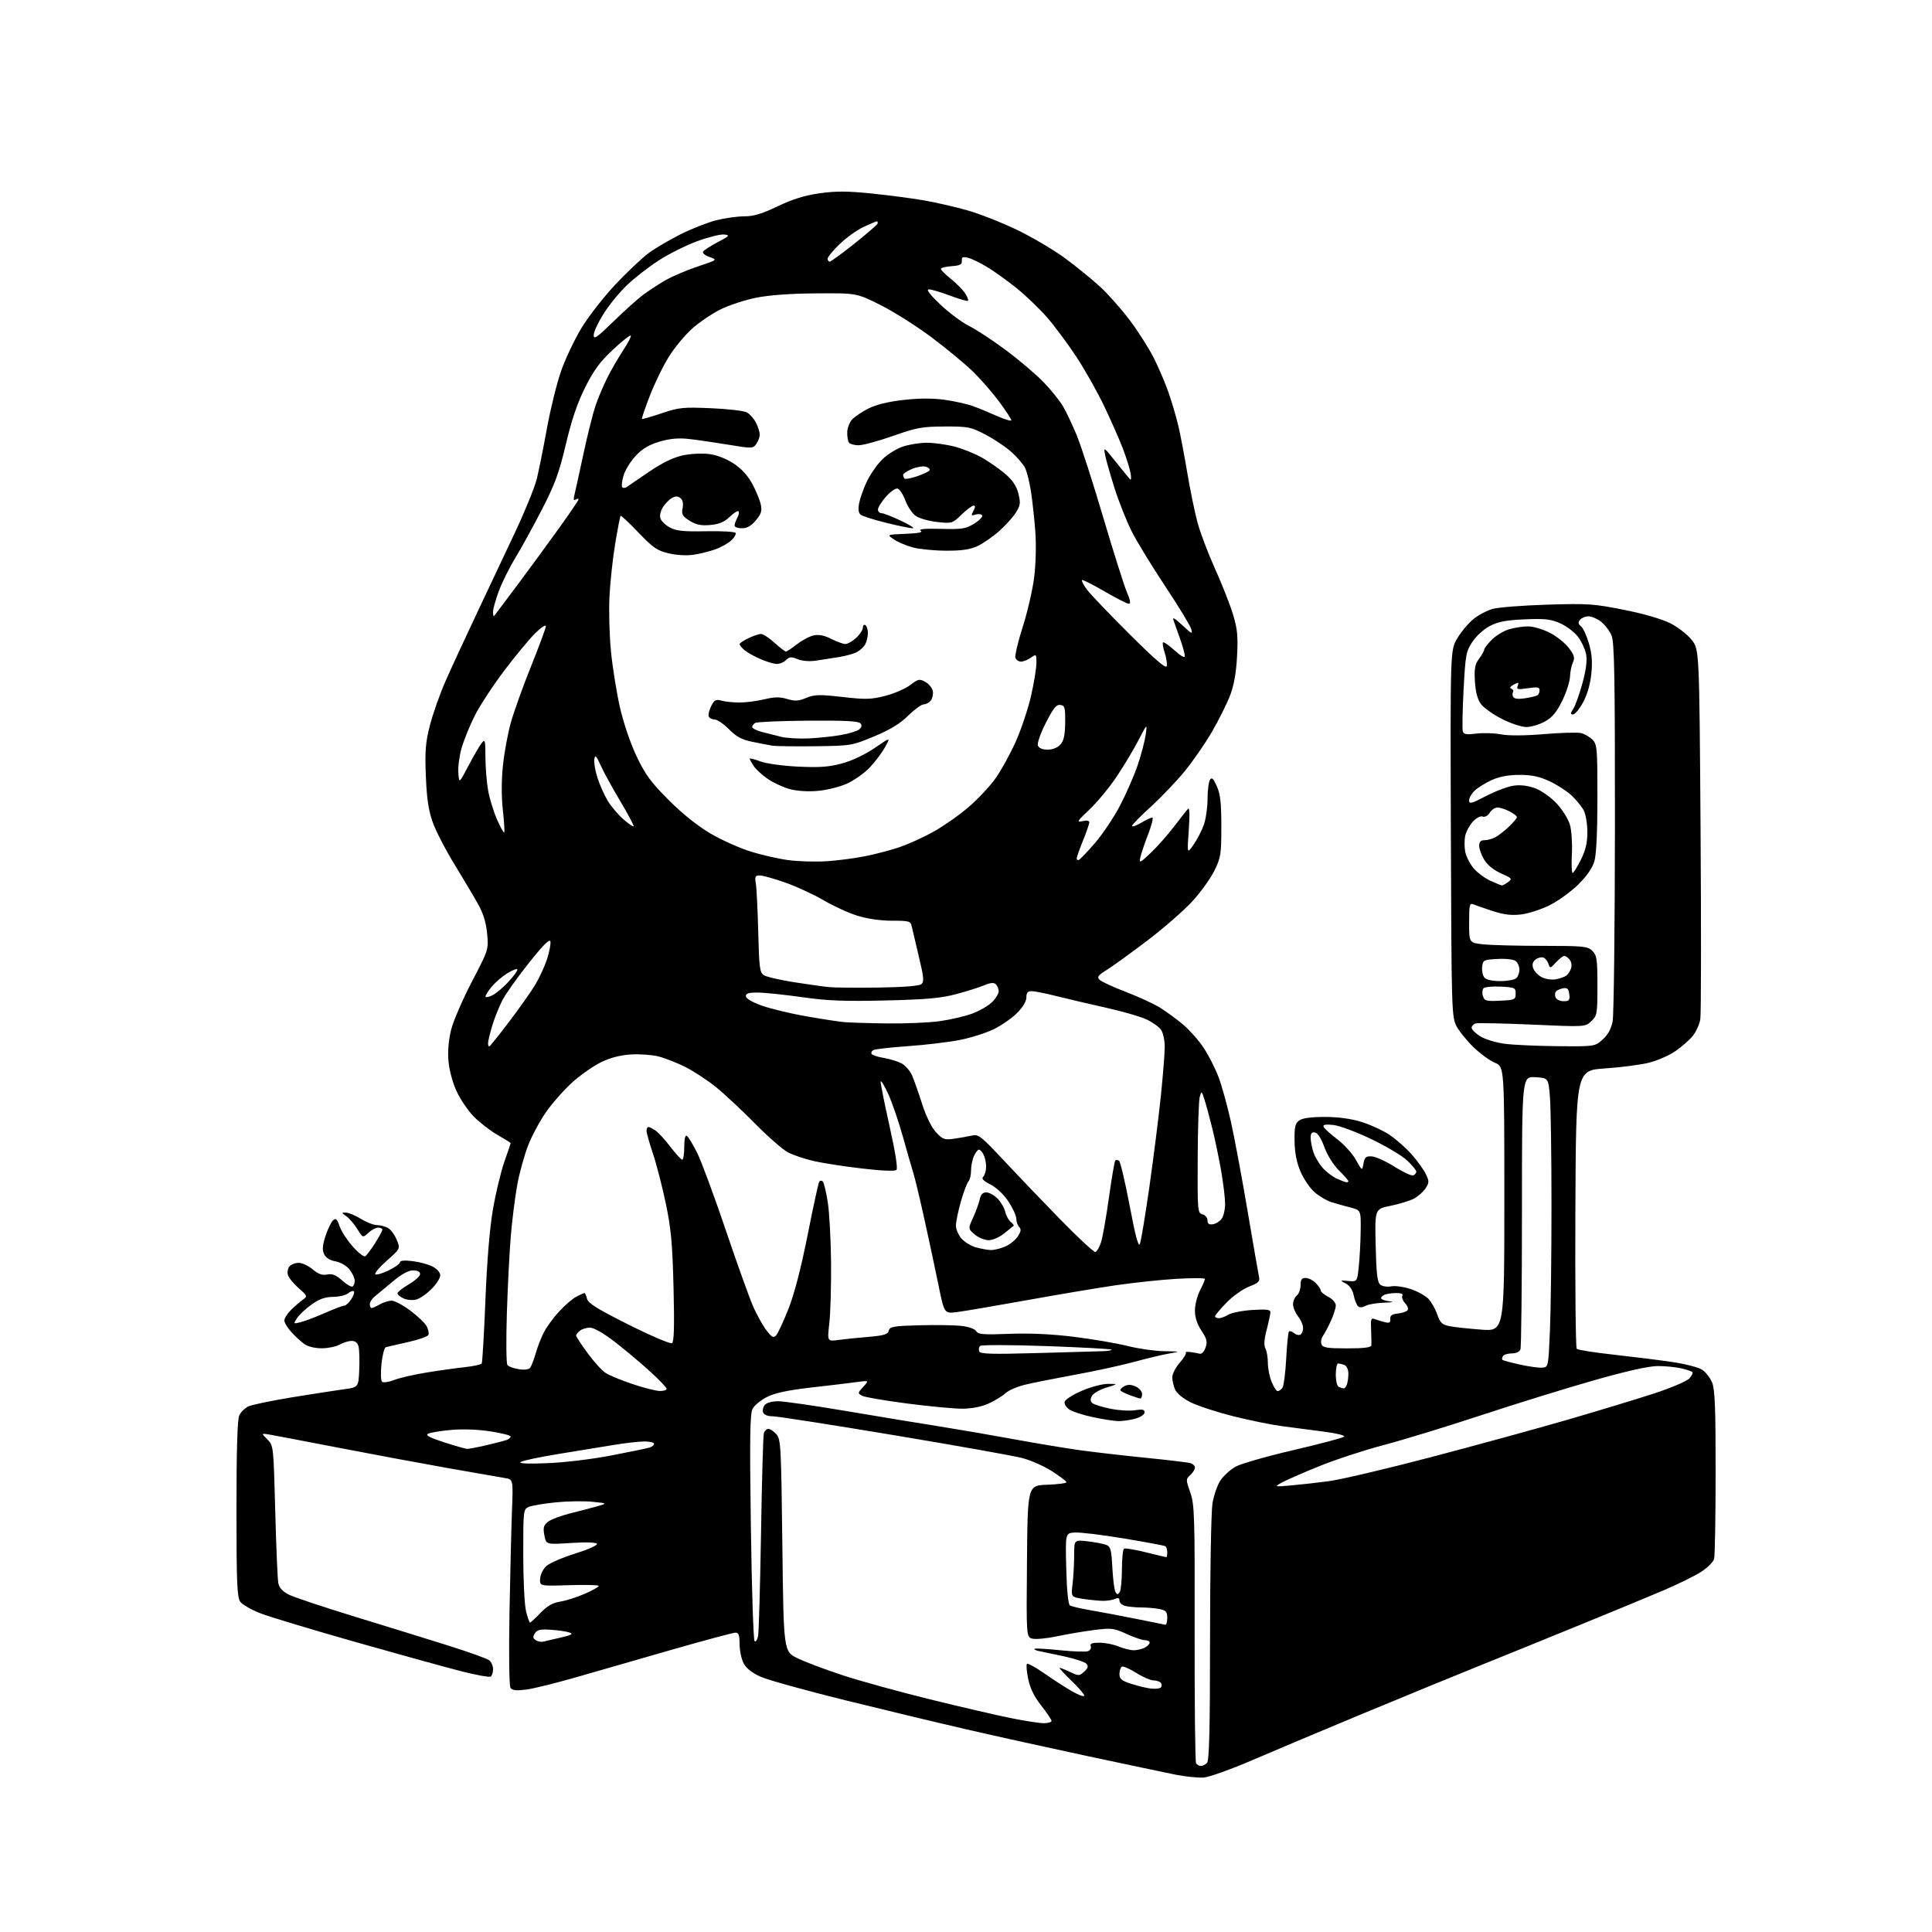 <?xml version="1.0" encoding="UTF-8" standalone="no"?>
<svg 
  version="1.1" 
  xmlns="http://www.w3.org/2000/svg" 
  xmlns:xlink="http://www.w3.org/1999/xlink" 
  xmlns:svg="http://www.w3.org/2000/svg"
  xmlns:rdf="http://www.w3.org/1999/02/22-rdf-syntax-ns#"
  xmlns:cc="http://creativecommons.org/ns#"
  xmlns:dc="http://purl.org/dc/elements/1.1/"
  viewBox="0 0 768 768"
  width="768"
  height="768"
>
<style>svg {background-color: white; }</style>"
<path stroke="none" fill="black" fill-rule="evenodd" d="M478.50,706.60C476.30,706.77 471.12,706.23 467.00,705.40C462.88,704.56 447.12,701.24 432.00,698.01C416.88,694.78 395.50,690.06 384.50,687.52C373.50,684.99 351.68,679.75 336.00,675.88C320.32,672.01 305.17,667.80 302.32,666.51C298.89,664.96 296.61,663.15 295.57,661.14C294.71,659.47 294.00,656.05 294.00,653.55C294.00,650.04 293.63,649.00 292.39,649.00C291.51,649.00 280.59,651.92 268.14,655.48C255.69,659.04 238.53,663.99 230.00,666.46C221.47,668.94 212.09,671.27 209.15,671.64C205.10,672.14 203.59,671.96 202.91,670.90C202.41,670.11 202.24,657.21 202.52,641.50C202.80,626.10 203.24,607.78 203.51,600.80C204.00,588.09 204.00,588.09 200.75,587.56C198.96,587.27 188.72,585.48 178.00,583.58C167.28,581.68 147.70,578.04 134.50,575.48C121.30,572.93 108.99,570.58 107.15,570.27C103.80,569.71 103.80,569.71 106.26,572.17C108.72,574.63 108.73,574.75 109.41,600.57C109.78,614.83 110.33,627.75 110.63,629.27C111.00,631.19 112.30,632.62 114.83,633.90C116.85,634.92 128.85,638.92 141.50,642.79C154.15,646.66 170.93,651.85 178.80,654.33C186.66,656.81 193.75,659.38 194.55,660.04C195.35,660.70 196.00,662.29 196.00,663.56C196.00,664.84 195.57,666.15 195.05,666.47C194.52,666.79 189.46,665.89 183.80,664.46C178.13,663.03 159.32,657.83 142.00,652.92C124.67,648.00 107.46,642.81 103.74,641.40C100.03,639.98 96.31,637.86 95.49,636.69C94.24,634.90 94.00,629.00 94.00,599.82C94.00,576.50 94.36,564.29 95.11,562.66C95.72,561.32 97.38,559.69 98.80,559.04C100.23,558.40 107.94,556.79 115.94,555.48C123.95,554.17 133.20,552.73 136.50,552.29C142.50,551.49 142.50,551.49 142.80,544.52C142.97,540.68 142.85,536.52 142.53,535.27C142.15,533.74 141.23,533.01 139.73,533.04C138.50,533.05 136.38,533.71 135.00,534.50C133.62,535.29 130.46,535.95 127.97,535.96C125.30,535.99 122.46,535.31 121.05,534.32C119.73,533.40 117.39,531.26 115.86,529.57C114.32,527.88 113.05,525.79 113.03,524.92C113.01,524.05 114.24,522.13 115.75,520.65C117.26,519.18 119.37,517.37 120.43,516.62C122.28,515.32 122.21,515.13 118.73,512.07C116.73,510.31 114.81,507.98 114.47,506.89C114.12,505.80 114.38,504.25 115.04,503.45C115.70,502.65 117.36,502.00 118.73,502.00C120.09,502.00 122.60,503.16 124.29,504.59C126.53,506.48 128.09,507.03 130.06,506.64C132.09,506.23 133.55,506.81 136.02,509.02C137.82,510.62 139.68,511.70 140.15,511.41C140.62,511.12 141.00,510.07 141.00,509.08C141.00,508.08 140.08,506.10 138.96,504.67C137.77,503.16 135.43,501.80 133.38,501.41C131.07,500.98 129.48,499.96 128.81,498.48C128.04,496.78 128.20,494.92 129.44,491.18C130.36,488.42 131.72,485.65 132.46,485.03C133.53,484.14 134.05,484.63 134.96,487.37C135.59,489.27 137.92,492.90 140.14,495.42C142.36,497.94 144.63,499.73 145.19,499.38C145.74,499.04 147.50,496.70 149.10,494.18C150.69,491.67 152.00,489.25 152.00,488.80C152.00,488.36 151.24,488.00 150.31,488.00C149.39,488.00 147.64,488.93 146.43,490.06C144.24,492.12 144.24,492.12 142.04,488.56C140.83,486.60 138.87,484.32 137.70,483.50C135.65,482.07 135.64,482.00 137.53,482.03C138.61,482.05 141.30,483.17 143.50,484.53C145.70,485.88 148.54,486.99 149.82,486.99C151.09,487.00 153.04,487.49 154.15,488.08C155.26,488.67 156.85,490.78 157.67,492.76C159.17,496.35 159.17,496.35 153.84,501.07C150.90,503.67 148.81,506.12 149.20,506.51C149.58,506.91 151.94,506.24 154.45,505.03C156.95,503.81 159.00,502.35 159.00,501.77C159.00,501.10 160.79,500.93 163.95,501.31C166.67,501.63 170.27,502.60 171.95,503.47C173.76,504.41 175.00,505.84 175.00,506.99C175.00,508.06 173.42,510.52 171.48,512.45C169.55,514.39 166.81,516.26 165.41,516.61C164.00,516.97 161.76,516.76 160.43,516.15C159.09,515.54 158.00,514.63 158.00,514.12C158.00,513.61 160.03,512.00 162.50,510.55C164.97,509.10 167.00,507.26 167.00,506.46C167.00,505.53 165.99,505.00 164.19,505.00C162.31,505.00 159.57,506.52 155.94,509.57C152.95,512.08 149.71,514.78 148.75,515.56C147.79,516.34 147.00,517.66 147.00,518.49C147.00,519.32 147.34,519.98 147.75,519.96C148.16,519.95 149.62,519.29 151.00,518.50C152.38,517.71 154.47,517.05 155.65,517.04C156.83,517.02 160.19,518.80 163.11,520.99C166.03,523.18 168.95,525.97 169.60,527.19C170.25,528.40 170.58,529.94 170.32,530.60C170.07,531.26 166.41,532.57 162.18,533.50C157.96,534.44 154.01,535.34 153.40,535.51C152.80,535.68 152.01,538.65 151.65,542.11C151.29,545.56 151.38,548.78 151.85,549.25C152.32,549.72 154.44,549.43 156.60,548.59C158.75,547.75 164.55,546.41 169.50,545.61C174.45,544.80 181.31,543.84 184.75,543.47C188.19,543.10 191.22,542.45 191.49,542.01C191.76,541.58 192.42,530.26 192.96,516.86C193.58,501.26 194.65,488.30 195.94,480.81C197.04,474.38 199.08,465.86 200.47,461.88C201.86,457.91 203.00,454.54 203.00,454.40C203.00,454.26 200.64,452.79 197.75,451.13C194.86,449.47 190.61,446.18 188.30,443.81C185.99,441.44 182.90,436.86 181.43,433.64C179.86,430.20 178.55,425.24 178.26,421.62C177.94,417.68 178.35,413.20 179.38,409.16C180.27,405.69 183.98,397.14 187.62,390.17C194.20,377.56 194.23,377.47 193.65,371.17C193.25,366.90 192.12,363.14 190.20,359.67C188.62,356.82 184.38,349.69 180.78,343.80C177.17,337.92 173.21,330.27 171.99,326.80C170.33,322.12 169.64,317.42 169.28,308.50C168.88,298.46 169.15,295.15 170.92,288.24C172.09,283.70 174.88,275.82 177.11,270.74C179.35,265.66 184.90,253.62 189.46,244.00C194.01,234.38 200.91,219.75 204.79,211.50C208.67,203.25 212.52,193.80 213.35,190.50C214.17,187.20 215.99,178.16 217.39,170.41C218.80,162.66 221.35,152.31 223.07,147.41C224.79,142.51 228.47,134.77 231.26,130.21C234.04,125.65 240.09,117.91 244.70,113.01C249.32,108.11 255.27,102.51 257.93,100.55C260.59,98.60 266.31,95.24 270.63,93.08C274.96,90.92 281.26,88.45 284.64,87.58C288.02,86.71 293.04,86.00 295.80,86.00C299.58,86.00 302.85,85.02 309.15,82.00C315.12,79.15 319.88,77.67 325.85,76.83C332.33,75.92 336.91,75.94 346.35,76.91C353.03,77.59 362.32,78.80 367.00,79.60C371.68,80.40 379.55,82.20 384.50,83.60C389.45,85.00 398.45,88.55 404.50,91.48C410.55,94.42 419.10,99.48 423.50,102.74C427.90,105.99 434.09,111.02 437.25,113.93C440.42,116.83 445.73,122.82 449.06,127.24C452.39,131.66 456.72,138.47 458.70,142.39C460.67,146.30 463.36,152.65 464.67,156.50C465.99,160.35 467.70,166.24 468.48,169.60C469.26,172.95 470.84,181.28 471.99,188.10C473.14,194.92 474.96,203.76 476.04,207.75C477.11,211.74 480.24,219.99 482.99,226.08C485.74,232.17 488.95,240.32 490.12,244.18C491.89,250.00 492.17,252.87 491.75,260.85C491.41,267.43 490.53,272.37 489.00,276.38C487.77,279.61 484.56,286.06 481.88,290.71C479.20,295.35 474.28,302.49 470.96,306.55C467.63,310.62 461.55,316.99 457.45,320.71C453.35,324.42 450.00,327.85 450.00,328.33C450.00,328.81 451.60,328.25 453.56,327.10C455.51,325.94 457.53,325.00 458.05,325.00C458.56,325.00 457.81,328.04 456.37,331.75C454.93,335.46 453.53,339.62 453.26,341.00C452.80,343.25 453.23,343.04 457.47,339.00C460.07,336.52 464.24,331.80 466.76,328.50C469.27,325.20 471.75,322.05 472.28,321.50C472.88,320.86 472.98,323.96 472.55,330.00C471.88,339.50 471.88,339.50 474.49,335.72C475.93,333.65 477.76,330.10 478.55,327.85C479.35,325.59 480.01,320.99 480.02,317.62C480.02,314.26 480.45,310.83 480.97,310.02C481.71,308.85 482.29,309.38 483.70,312.52C485.10,315.63 485.49,319.11 485.50,328.50C485.50,339.58 485.29,340.93 482.74,346.11C481.22,349.20 477.28,354.68 473.98,358.28C470.68,361.88 462.70,368.85 456.24,373.76C449.78,378.67 442.53,383.93 440.13,385.44C436.45,387.74 435.97,388.39 437.13,389.51C437.88,390.24 442.61,392.41 447.64,394.34C452.67,396.26 458.75,399.07 461.14,400.57C463.54,402.07 467.60,405.04 470.17,407.17C472.74,409.31 476.47,413.50 478.45,416.50C480.44,419.49 483.12,424.77 484.42,428.22C485.71,431.67 487.92,439.68 489.33,446.00C490.74,452.32 493.72,468.30 495.95,481.50C498.19,494.70 500.23,506.45 500.49,507.62C500.89,509.37 500.20,510.03 496.55,511.43C494.11,512.36 490.07,515.23 487.56,517.81C485.05,520.39 483.00,522.84 483.00,523.25C483.00,523.66 483.69,524.00 484.54,524.00C485.38,524.00 487.07,523.37 488.29,522.61C489.50,521.84 493.76,521.00 497.75,520.74C503.32,520.38 505.00,520.57 505.00,521.58C505.00,522.31 504.34,525.45 503.53,528.56C502.52,532.44 502.36,534.80 503.03,536.05C503.56,537.05 504.00,539.64 504.00,541.81C504.00,543.98 504.68,547.39 505.51,549.38C506.35,551.37 507.42,553.00 507.89,553.00C508.37,553.00 509.20,552.44 509.75,551.75C510.29,551.06 510.98,545.85 511.28,540.17C511.58,534.49 512.07,529.59 512.39,529.28C512.70,528.97 513.62,529.27 514.43,529.94C515.25,530.62 516.38,530.88 516.96,530.53C517.53,530.17 518.00,528.97 518.00,527.85C518.00,526.73 517.10,524.67 516.00,523.27C514.90,521.87 514.00,519.72 514.00,518.49C514.00,517.25 514.67,515.68 515.50,515.00C516.33,514.32 517.00,512.46 517.00,510.88C517.00,508.67 517.46,508.00 519.00,508.00C520.10,508.00 521.90,508.90 523.00,510.00C524.10,511.10 525.00,512.44 525.00,512.97C525.00,513.51 526.35,514.65 528.00,515.50C529.73,516.39 531.00,517.85 531.00,518.94C531.00,519.98 530.11,522.78 529.01,525.17C527.92,527.55 526.50,530.23 525.85,531.11C525.21,532.00 524.96,533.46 525.31,534.36C525.83,535.72 527.57,536.00 535.47,536.00C542.36,536.00 545.04,535.65 545.13,534.75C545.20,534.06 545.15,531.30 545.03,528.60C544.83,524.36 545.02,523.79 546.49,524.36C547.42,524.72 549.23,525.27 550.50,525.59C552.31,526.04 552.77,525.77 552.65,524.33C552.54,522.99 553.30,522.41 555.50,522.17C557.15,521.99 558.92,521.44 559.43,520.95C559.99,520.40 559.66,519.28 558.58,518.09C557.60,517.01 557.10,515.65 557.46,515.06C557.87,514.40 556.99,514.00 555.14,514.00C553.50,514.00 551.45,514.27 550.58,514.61C549.71,514.94 549.00,515.59 549.00,516.04C549.00,516.50 550.46,517.05 552.25,517.28C554.45,517.55 553.77,517.73 550.18,517.84C547.26,517.93 543.95,518.49 542.83,519.09C541.47,519.82 540.45,519.85 539.79,519.19C539.24,518.64 538.48,516.69 538.10,514.85C537.68,512.77 536.50,511.03 534.96,510.22C532.56,508.95 532.58,508.92 536.00,509.21C539.50,509.50 539.50,509.50 540.14,503.50C540.49,500.20 540.83,493.80 540.89,489.29C541.00,481.08 541.00,481.08 536.75,479.98C534.41,479.38 531.00,478.42 529.16,477.84C527.33,477.26 524.35,475.49 522.54,473.90C520.73,472.31 518.23,468.65 516.99,465.76C515.44,462.16 514.69,458.34 514.61,453.67C514.52,447.98 514.82,446.60 516.44,445.42C517.74,444.47 521.08,444.00 526.59,444.00C531.93,444.00 537.02,444.69 541.19,445.98C544.71,447.06 549.70,449.35 552.29,451.07C554.87,452.78 558.85,456.28 561.11,458.84C563.38,461.40 565.93,464.93 566.77,466.69C568.17,469.59 568.16,470.11 566.65,472.42C565.73,473.81 563.63,475.66 561.98,476.51C560.32,477.37 556.17,478.64 552.74,479.33C546.50,480.60 546.50,480.60 546.85,495.05C547.12,506.52 547.51,509.75 548.72,510.70C549.56,511.36 551.50,511.65 553.04,511.34C554.58,511.03 558.06,511.52 560.77,512.42C563.49,513.33 566.67,515.08 567.84,516.33C569.01,517.57 570.58,520.36 571.32,522.52C572.45,525.79 573.26,526.57 576.09,527.15C577.97,527.54 583.66,528.16 588.75,528.54C598.00,529.24 598.00,529.24 598.00,476.63C598.00,424.03 598.00,424.03 594.25,422.47C592.19,421.61 588.33,418.79 585.67,416.20C583.01,413.62 579.97,409.82 578.91,407.78C577.07,404.22 576.98,400.90 576.74,331.28C576.50,258.50 576.50,258.50 579.25,253.82C580.76,251.25 583.63,247.81 585.62,246.17C587.60,244.53 591.09,242.67 593.37,242.04C595.64,241.42 605.38,240.66 615.00,240.36C631.08,239.86 633.56,240.02 645.48,242.40C653.31,243.95 660.64,246.08 663.94,247.74C666.95,249.26 670.78,252.23 672.46,254.34C675.50,258.18 675.50,258.18 676.00,329.84C676.27,369.25 676.23,403.15 675.90,405.16C675.57,407.17 674.22,410.15 672.90,411.79C671.58,413.42 668.48,416.14 666.00,417.84C663.52,419.55 658.80,421.61 655.50,422.44C652.20,423.26 644.33,424.29 638.00,424.72C626.50,425.50 626.50,425.50 626.24,480.44C626.10,510.66 626.34,535.74 626.78,536.18C627.22,536.62 633.86,537.67 641.54,538.51C649.22,539.36 659.67,540.67 664.77,541.42C669.87,542.18 675.19,543.55 676.60,544.47C678.01,545.40 679.80,547.68 680.58,549.55C681.71,552.24 682.00,559.61 681.99,585.22C681.98,602.97 681.71,618.50 681.38,619.71C681.05,620.93 678.70,623.26 676.14,624.89C673.59,626.52 666.77,629.86 661.00,632.31C655.23,634.76 640.60,640.81 628.50,645.75C616.40,650.70 598.40,658.01 588.50,662.00C578.60,665.99 557.67,674.58 542.00,681.09C526.33,687.60 506.52,695.94 498.00,699.61C489.48,703.29 480.70,706.43 478.50,706.60zM477.36,702.00C478.04,702.00 479.14,701.46 479.80,700.80C480.70,699.90 481.00,687.58 481.01,651.55C481.01,625.12 481.45,600.85 481.98,597.60C482.51,594.36 483.96,590.22 485.20,588.41C486.45,586.59 489.14,584.16 491.19,583.01C493.24,581.86 503.59,578.90 514.19,576.43C524.79,573.96 533.84,571.56 534.31,571.09C534.79,570.61 531.24,569.73 526.33,569.11C521.48,568.50 513.90,567.51 509.50,566.91C505.10,566.31 496.35,564.52 490.05,562.93C483.74,561.34 476.28,558.90 473.46,557.52C470.43,556.04 467.85,553.96 467.16,552.46C466.52,551.05 466.00,548.82 466.00,547.49C466.00,546.16 467.34,543.54 468.98,541.68C470.61,539.81 471.70,538.03 471.39,537.72C471.08,537.41 471.88,537.29 473.16,537.45C474.45,537.61 476.12,537.92 476.87,538.12C477.67,538.34 478.66,537.32 479.22,535.70C480.04,533.37 479.76,532.24 477.60,528.97C475.87,526.36 475.00,523.68 475.00,520.98C475.00,518.75 475.90,515.16 477.00,513.00C478.10,510.84 479.00,508.77 479.00,508.39C479.00,508.01 473.94,507.99 467.75,508.35C461.56,508.71 450.55,509.88 443.27,510.95C435.99,512.02 420.02,514.71 407.77,516.92C395.52,519.13 383.22,521.22 380.43,521.57C375.37,522.21 375.37,522.21 373.06,510.85C371.79,504.61 369.26,492.75 367.43,484.50C365.60,476.25 363.66,468.15 363.13,466.50C362.59,464.85 360.75,458.44 359.03,452.26C357.32,446.08 354.62,438.20 353.03,434.76C351.45,431.32 350.11,429.18 350.07,430.00C350.03,430.82 351.64,438.84 353.64,447.81C355.92,457.98 356.94,464.46 356.35,465.05C355.76,465.64 350.59,465.43 342.60,464.49C335.55,463.67 326.90,462.32 323.37,461.51C319.84,460.69 315.28,459.15 313.23,458.08C311.18,457.02 305.23,451.81 300.00,446.50C294.77,441.20 287.80,434.69 284.50,432.04C281.19,429.39 275.79,425.85 272.50,424.18C269.20,422.51 264.37,420.61 261.76,419.95C259.15,419.30 254.18,418.95 250.71,419.17C246.56,419.43 242.54,420.48 238.95,422.24C235.95,423.70 230.90,427.22 227.73,430.05C224.56,432.88 219.89,438.10 217.35,441.66C214.82,445.21 211.48,451.35 209.95,455.31C208.41,459.26 206.46,466.32 205.61,471.00C204.76,475.68 203.62,484.68 203.08,491.00C202.54,497.32 201.82,511.27 201.49,522.00C201.15,532.73 201.24,541.99 201.69,542.60C202.13,543.20 204.16,543.95 206.19,544.27C208.49,544.64 210.21,544.41 210.76,543.68C211.25,543.03 212.23,540.48 212.94,538.00C213.64,535.52 215.10,531.77 216.18,529.65C217.26,527.53 220.00,523.79 222.27,521.32C224.54,518.86 227.63,516.21 229.15,515.42C230.66,514.64 232.10,514.00 232.34,514.00C232.58,514.00 233.04,515.03 233.36,516.30C233.81,518.08 237.53,520.39 249.96,526.61C258.77,531.02 266.49,534.31 267.12,533.92C267.95,533.41 268.12,527.33 267.74,511.86C267.30,494.18 266.76,488.40 264.64,478.27C263.22,471.55 260.93,462.65 259.53,458.50C258.14,454.35 257.00,450.29 257.00,449.48C257.00,448.67 257.35,448.00 257.78,448.00C258.21,448.00 259.49,448.66 260.64,449.46C261.79,450.26 264.45,453.19 266.57,455.96C268.68,458.73 270.77,461.00 271.21,461.00C271.64,461.00 272.00,458.72 272.00,455.94C272.00,452.75 272.38,451.12 273.02,451.51C273.58,451.86 275.40,454.84 277.06,458.12C278.72,461.41 283.84,475.21 288.44,488.80C293.03,502.38 297.98,516.18 299.43,519.45C300.88,522.72 303.23,526.92 304.65,528.79C306.80,531.60 307.46,531.95 308.51,530.84C309.21,530.10 311.41,525.40 313.39,520.38C315.75,514.41 318.39,504.25 321.03,490.99C323.24,479.84 325.32,470.29 325.64,469.77C325.96,469.25 326.60,469.20 327.07,469.67C327.53,470.13 328.43,473.86 329.06,477.96C329.70,482.06 330.28,492.86 330.36,501.96C330.44,511.06 330.13,521.82 329.68,525.87C328.85,533.25 328.85,533.25 333.18,532.67C335.55,532.35 340.95,531.79 345.16,531.43C351.42,530.90 352.91,530.45 353.30,528.95C353.73,527.33 355.14,527.09 365.64,526.81C372.16,526.64 379.69,526.76 382.37,527.09C385.17,527.42 387.60,528.31 388.08,529.18C388.79,530.45 390.95,530.62 401.23,530.22C409.42,529.91 418.04,530.31 427.02,531.42C434.43,532.34 443.98,533.97 448.22,535.05C452.47,536.12 459.00,537.05 462.72,537.12C469.31,537.23 469.37,537.26 464.95,538.01C462.45,538.43 456.15,539.93 450.95,541.34C445.75,542.75 435.20,545.05 427.50,546.45C419.80,547.86 410.89,549.63 407.69,550.39C404.49,551.14 400.89,552.69 399.69,553.82C398.49,554.95 395.48,556.79 393.00,557.92C390.13,559.22 386.36,559.96 382.60,559.98C379.35,559.99 369.47,559.07 360.64,557.92C351.81,556.78 343.73,555.39 342.70,554.84C340.89,553.87 340.91,553.73 343.16,551.27C345.50,548.72 345.50,548.72 340.50,549.40C337.75,549.78 329.65,550.75 322.50,551.56C313.36,552.60 308.16,553.70 305.00,555.27C302.52,556.49 299.91,558.62 299.18,560.00C298.12,562.02 297.98,571.13 298.48,607.00C298.83,631.48 299.49,651.88 299.95,652.35C300.42,652.82 301.04,651.92 301.35,650.35C301.65,648.78 302.17,630.40 302.52,609.50C302.86,588.60 303.36,570.71 303.64,569.75C303.91,568.79 304.71,568.00 305.41,568.00C306.12,568.00 307.55,568.95 308.60,570.10C310.39,572.08 310.53,574.70 311.00,614.35C311.50,656.50 311.50,656.50 317.07,659.20C320.13,660.69 328.23,663.73 335.07,665.97C341.91,668.21 357.40,672.49 369.50,675.47C381.60,678.45 396.07,681.81 401.66,682.94C407.24,684.07 413.21,685.00 414.91,685.00C416.61,685.00 418.00,684.59 418.00,684.09C418.00,683.59 416.17,680.87 413.94,678.04C411.16,674.52 409.51,671.18 408.74,667.48C408.11,664.50 407.89,661.78 408.23,661.43C408.58,661.09 411.71,662.80 415.18,665.23C418.66,667.67 423.64,670.88 426.25,672.37C428.86,673.86 431.00,674.61 431.00,674.02C431.00,673.43 428.65,670.72 425.78,667.98C422.91,665.24 420.87,663.00 421.25,663.00C421.62,663.00 423.51,663.75 425.44,664.67C428.77,666.26 429.06,666.25 430.97,664.52C432.46,663.18 432.71,662.36 431.93,661.42C431.35,660.72 427.41,659.39 423.19,658.47C418.96,657.55 414.43,656.60 413.13,656.35C411.83,656.11 410.97,655.70 411.22,655.44C411.48,655.19 416.01,655.43 421.29,655.98C426.58,656.53 431.62,656.70 432.51,656.36C433.39,656.02 433.88,655.12 433.59,654.37C433.20,653.35 434.09,653.00 437.06,653.00C439.26,653.00 442.68,653.67 444.65,654.50C446.63,655.33 449.34,656.00 450.69,656.00C452.03,656.00 454.00,655.53 455.07,654.96C456.13,654.40 457.00,653.50 457.00,652.96C457.00,652.43 456.15,652.00 455.12,652.00C454.09,652.00 450.79,650.88 447.79,649.50C442.73,647.19 441.80,647.08 434.92,647.96C430.84,648.48 424.21,649.60 420.18,650.45C416.15,651.31 411.76,651.73 410.41,651.39C407.97,650.78 407.97,650.78 408.24,620.64C408.50,590.50 408.50,590.50 416.25,590.21C420.51,590.05 423.97,589.60 423.94,589.21C423.91,588.82 421.33,586.85 418.19,584.84C415.06,582.83 409.71,580.46 406.29,579.58C402.88,578.69 379.93,574.60 355.29,570.49C330.66,566.38 309.02,563.01 307.22,563.00C305.22,563.00 303.71,562.41 303.36,561.49C303.04,560.66 303.33,559.31 304.01,558.49C304.74,557.61 306.93,557.00 309.37,557.01C311.64,557.02 324.07,558.82 337.00,561.01C349.93,563.20 366.35,565.91 373.50,567.03C380.65,568.16 393.80,570.42 402.71,572.06C411.63,573.70 423.56,575.68 429.21,576.47C434.87,577.25 446.70,578.61 455.50,579.50C464.30,580.38 472.29,581.33 473.25,581.62C474.21,581.90 475.00,582.71 475.00,583.41C475.00,584.12 474.17,585.44 473.16,586.36C471.37,587.98 471.37,588.18 473.15,593.26C474.84,598.09 474.98,602.44 474.89,649.18C474.84,677.05 475.09,700.34 475.46,700.93C475.82,701.52 476.68,702.00 477.36,702.00zM461.36,670.87C461.84,670.49 461.92,669.69 461.55,669.09C461.18,668.49 459.87,668.00 458.64,668.00C457.40,668.00 454.25,666.64 451.63,664.98C449.01,663.32 446.45,662.22 445.94,662.54C445.42,662.86 445.00,664.18 445.00,665.48C445.00,667.41 445.86,668.12 449.75,669.37C452.36,670.21 455.85,671.05 457.50,671.23C459.15,671.42 460.89,671.25 461.36,670.87zM216.00,652.56C216.82,652.35 219.96,651.62 222.96,650.94C227.20,649.98 227.97,649.53 226.42,648.96C225.32,648.55 222.02,648.06 219.08,647.86C214.80,647.57 213.52,647.85 212.62,649.28C211.75,650.66 211.83,651.27 213.00,652.01C213.82,652.53 215.18,652.78 216.00,652.56zM463.25,645.86C463.66,645.94 464.00,644.71 464.00,643.12C464.00,640.71 463.51,640.15 460.88,639.62C459.16,639.28 455.89,638.99 453.62,638.99C451.36,638.98 448.49,638.70 447.25,638.37C446.01,638.04 445.00,637.10 445.00,636.28C445.00,635.22 444.49,635.02 443.25,635.59C442.29,636.03 440.15,636.38 438.50,636.36C436.85,636.35 433.30,636.00 430.62,635.59C425.74,634.84 425.74,634.84 426.36,629.67C426.70,626.83 426.99,621.71 426.99,618.30C427.00,612.09 427.00,612.09 432.25,612.69C435.14,613.02 438.45,613.64 439.62,614.07C441.50,614.76 441.79,615.82 442.18,623.21C442.42,627.81 442.99,632.17 443.43,632.89C444.11,633.98 444.40,633.97 445.11,632.86C445.58,632.11 445.98,628.04 445.98,623.81C445.99,619.58 446.37,615.89 446.82,615.61C447.28,615.33 451.16,615.98 455.45,617.05C459.74,618.12 463.42,619.00 463.63,619.00C463.83,619.00 464.00,618.13 464.00,617.06C464.00,615.99 463.65,614.90 463.23,614.64C462.80,614.38 455.31,612.98 446.58,611.53C437.85,610.08 429.09,609.03 427.10,609.20C423.50,609.50 423.50,609.50 423.85,623.50C424.08,632.41 424.62,637.75 425.33,638.20C425.95,638.58 429.62,639.44 433.48,640.09C437.34,640.75 445.45,642.29 451.50,643.50C457.55,644.72 462.84,645.78 463.25,645.86zM210.70,645.00C210.95,645.00 212.81,643.27 214.84,641.17C217.53,638.37 219.67,637.15 222.76,636.65C225.09,636.28 229.47,634.88 232.50,633.54C235.52,632.21 238.00,630.81 238.00,630.43C238.00,630.06 232.71,629.93 226.25,630.13C214.50,630.50 214.50,630.50 214.71,627.50C214.83,625.78 215.95,623.61 217.31,622.43C218.63,621.29 223.80,619.07 228.81,617.51C233.85,615.93 237.64,614.23 237.31,613.69C236.94,613.10 232.89,612.97 226.90,613.36C217.09,614.00 217.09,614.00 216.40,610.33C215.83,607.30 216.08,606.35 217.80,604.96C218.95,604.03 222.95,602.51 226.69,601.58C230.44,600.66 235.30,599.38 237.50,598.75C241.50,597.59 241.50,597.59 235.50,596.98C232.20,596.64 225.68,596.74 221.00,597.20C216.32,597.66 211.49,598.47 210.25,599.00C208.03,599.94 208.00,600.24 208.00,618.04C208.00,628.05 208.50,638.10 209.12,640.56C209.73,643.00 210.44,645.00 210.70,645.00zM513.00,590.50C516.58,590.19 523.33,589.44 528.00,588.83C532.67,588.23 550.90,583.95 568.50,579.33C586.10,574.71 610.62,567.99 623.00,564.40C635.38,560.80 650.96,556.07 657.64,553.89C664.31,551.70 670.57,549.03 671.55,547.95C672.52,546.87 673.06,545.73 672.74,545.41C672.42,545.09 670.44,544.43 668.33,543.94C666.22,543.45 662.08,543.04 659.13,543.02C655.58,543.01 647.11,544.88 634.13,548.55C623.33,551.61 603.02,557.89 589.00,562.51C574.98,567.13 557.38,572.51 549.90,574.47C542.42,576.43 530.94,580.20 524.40,582.84C517.85,585.49 511.15,588.43 509.50,589.36C506.50,591.06 506.50,591.06 513.00,590.50zM217.50,581.64C224.36,581.38 235.29,580.06 243.00,578.57C250.43,577.14 257.29,575.72 258.25,575.42C259.21,575.11 260.00,574.45 260.00,573.93C260.00,573.42 258.28,573.00 256.18,573.00C254.07,573.00 248.34,573.66 243.43,574.47C238.52,575.28 228.65,576.89 221.50,578.06C214.35,579.23 207.82,580.62 207.00,581.15C206.02,581.78 209.64,581.95 217.50,581.64zM185.69,575.95C186.34,575.98 189.80,575.32 193.38,574.49C196.95,573.66 200.58,572.72 201.44,572.39C202.30,572.06 203.00,571.44 203.00,571.02C203.00,570.59 199.37,569.68 194.94,568.99C189.95,568.22 183.96,568.00 179.24,568.43C175.04,568.81 170.94,569.50 170.11,569.96C169.05,570.55 170.94,571.54 176.56,573.35C180.93,574.76 185.03,575.93 185.69,575.95zM444.50,564.91C442.85,564.87 438.35,564.17 434.50,563.35C430.65,562.53 426.46,561.19 425.19,560.37C423.92,559.55 423.02,558.16 423.19,557.28C423.36,556.40 426.43,554.42 430.00,552.88C433.63,551.31 438.27,550.09 440.50,550.11C444.50,550.14 444.50,550.14 439.77,551.59C437.17,552.39 434.59,553.89 434.04,554.92C433.33,556.24 433.40,557.08 434.27,557.79C434.95,558.33 438.16,559.33 441.40,559.99C444.65,560.66 449.04,560.93 451.15,560.59C454.14,560.11 455.00,560.30 455.00,561.44C455.00,562.28 453.40,563.35 451.25,563.95C449.19,564.52 446.15,564.95 444.50,564.91zM453.25,555.92C452.84,555.88 451.07,555.32 449.32,554.67C447.57,554.03 445.85,553.20 445.49,552.83C445.12,552.46 445.74,551.67 446.86,551.08C448.33,550.29 449.58,550.31 451.44,551.16C452.85,551.80 454.00,553.15 454.00,554.16C454.00,555.17 453.66,555.97 453.25,555.92zM262.25,552.94C263.76,552.97 265.00,552.59 265.00,552.08C265.00,551.57 261.96,548.40 258.25,545.03C254.54,541.66 248.25,536.39 244.27,533.32C239.90,529.95 236.04,527.75 234.52,527.75C233.14,527.75 231.33,528.31 230.50,529.00C229.68,529.68 229.00,530.55 229.00,530.92C229.00,531.29 231.02,534.38 233.49,537.77C235.96,541.16 239.20,544.74 240.68,545.72C242.17,546.70 247.01,548.71 251.44,550.19C255.87,551.67 260.74,552.91 262.25,552.94zM534.14,551.92C534.50,551.96 535.06,551.29 535.39,550.42C535.73,549.55 536.00,547.57 536.00,546.03C536.00,544.38 535.34,542.96 534.42,542.61C533.55,542.27 532.42,542.00 531.92,542.00C531.41,542.00 531.00,543.99 531.00,546.42C531.00,549.01 531.51,551.04 532.25,551.34C532.94,551.62 533.79,551.88 534.14,551.92zM613.00,543.67C615.50,543.50 615.50,543.50 616.12,529.00C616.47,521.02 616.75,498.52 616.74,479.00C616.74,459.48 616.46,440.12 616.12,436.00C615.50,428.50 615.50,428.50 610.25,428.20C605.00,427.90 605.00,427.90 605.00,481.37C605.00,510.77 604.73,535.55 604.39,536.42C604.04,537.35 602.61,538.00 600.95,538.00C599.39,538.00 597.82,538.48 597.46,539.07C597.10,539.65 596.99,540.33 597.23,540.56C597.46,540.80 600.55,541.63 604.08,542.42C607.61,543.20 611.62,543.76 613.00,543.67zM412.12,537.87C424.43,537.52 436.26,537.19 438.42,537.12C440.57,537.05 442.11,536.77 441.83,536.50C441.56,536.22 429.89,535.59 415.91,535.09C401.94,534.59 390.10,534.57 389.62,535.03C389.13,535.49 388.96,536.46 389.24,537.18C389.64,538.24 394.08,538.38 412.12,537.87zM119.52,525.59C121.16,525.18 125.50,523.53 129.17,521.92C132.83,520.31 136.31,519.00 136.89,519.00C137.48,519.00 138.70,517.86 139.61,516.47C140.52,515.08 141.00,513.66 140.66,513.33C140.32,512.99 139.29,513.34 138.37,514.11C137.45,514.87 134.76,515.51 132.39,515.53C129.26,515.55 126.95,516.36 123.90,518.53C121.60,520.16 118.99,522.59 118.12,523.92C116.54,526.32 116.55,526.33 119.52,525.59zM435.46,497.69C436.03,497.50 437.02,495.78 437.66,493.87C438.30,491.96 439.71,483.98 440.81,476.13C441.90,468.29 443.04,461.63 443.33,461.33C443.63,461.04 444.30,461.06 444.82,461.39C445.34,461.71 447.24,469.74 449.04,479.22C451.35,491.40 452.55,495.88 453.13,494.48C453.58,493.39 455.29,483.05 456.94,471.50C458.58,459.95 460.62,443.80 461.46,435.62C462.31,427.44 463.00,418.65 463.00,416.09C463.00,413.54 462.34,410.50 461.53,409.35C460.72,408.19 458.12,406.34 455.76,405.23C453.39,404.11 446.06,402.00 439.47,400.54C432.89,399.07 424.05,397.00 419.83,395.94C415.62,394.87 411.23,394.00 410.08,394.00C408.53,394.00 408.00,394.63 408.00,396.50C408.00,398.06 406.58,400.41 404.23,402.75C402.16,404.81 397.98,407.70 394.94,409.18C391.91,410.65 385.84,412.56 381.46,413.42C377.08,414.28 367.81,415.38 360.85,415.87C353.90,416.36 347.70,417.07 347.09,417.45C346.47,417.83 346.20,418.52 346.49,418.98C346.78,419.45 348.92,420.14 351.26,420.53C353.59,420.92 356.77,421.89 358.33,422.68C359.88,423.48 361.82,425.71 362.62,427.63C363.43,429.56 365.24,434.71 366.64,439.07C368.19,443.88 370.35,448.24 372.12,450.13C374.76,452.95 375.46,453.20 379.27,452.66C381.60,452.33 384.77,451.76 386.33,451.40C388.93,450.79 389.94,451.58 398.83,461.09C404.15,466.78 414.33,477.42 421.46,484.73C428.59,492.04 434.89,497.87 435.46,497.69zM393.78,496.91C395.04,496.96 397.59,496.36 399.45,495.58C401.32,494.80 403.62,492.98 404.57,491.53C405.87,489.55 406.01,488.61 405.15,487.75C404.52,487.12 404.00,485.64 404.00,484.47C404.00,483.30 402.60,480.22 400.88,477.63C399.03,474.84 396.12,472.08 393.76,470.88C390.81,469.37 390.06,468.54 390.88,467.72C391.50,467.10 392.00,465.31 392.00,463.73C392.00,462.16 391.53,460.00 390.96,458.93C390.40,457.87 389.57,457.00 389.13,457.00C388.68,457.00 387.80,458.15 387.16,459.55C386.52,460.95 386.00,463.56 386.00,465.35C386.00,467.14 385.54,469.06 384.98,469.62C384.42,470.18 383.07,473.76 381.98,477.57C380.89,481.38 380.00,485.71 380.00,487.19C380.00,488.67 381.01,491.02 382.25,492.40C383.49,493.78 386.07,495.34 388.00,495.86C389.93,496.39 392.53,496.86 393.78,496.91zM392.98,493.00C391.40,493.00 388.92,491.97 387.46,490.72C384.81,488.44 384.81,488.44 386.85,483.97C387.97,481.51 389.15,478.26 389.46,476.75C389.86,474.84 390.66,474.00 392.06,474.00C393.18,474.00 395.18,475.09 396.50,476.41C397.83,477.74 399.22,480.10 399.58,481.66C399.94,483.22 400.94,485.06 401.80,485.74C402.65,486.42 403.16,487.12 402.93,487.29C402.69,487.46 401.00,488.82 399.17,490.30C397.29,491.83 394.61,493.00 392.98,493.00zM482.14,486.66C483.32,486.48 484.89,485.50 485.64,484.48C486.39,483.45 487.00,480.79 487.00,478.56C487.00,476.33 486.29,470.45 485.44,465.50C484.58,460.55 482.99,452.90 481.89,448.50C480.80,444.10 479.40,438.93 478.77,437.00C477.66,433.58 477.62,433.56 476.92,436.00C476.52,437.38 476.15,448.33 476.10,460.34C476.00,481.39 476.07,482.21 478.00,482.71C479.10,483.00 480.00,484.07 480.00,485.11C480.00,486.46 480.60,486.90 482.14,486.66zM535.25,469.96C535.66,469.98 536.00,469.77 536.00,469.50C536.00,469.23 534.29,467.29 532.20,465.20C530.00,463.00 527.57,459.10 526.44,455.96C525.23,452.60 523.82,450.40 522.74,450.19C521.47,449.94 521.00,450.51 521.00,452.28C521.00,453.61 521.51,456.23 522.14,458.10C522.76,459.97 524.45,462.79 525.89,464.37C527.32,465.95 529.85,467.85 531.50,468.58C533.15,469.32 534.84,469.94 535.25,469.96zM561.75,467.23C562.44,466.99 563.00,466.32 563.00,465.76C563.00,465.20 561.37,463.20 559.38,461.33C557.40,459.45 550.98,455.62 545.13,452.82C539.29,450.01 532.53,447.49 530.12,447.21C527.05,446.86 525.85,447.06 526.12,447.87C526.34,448.51 528.76,450.73 531.51,452.81C534.25,454.88 537.62,458.59 538.98,461.04C541.46,465.50 541.46,465.50 542.01,462.50C542.49,459.94 542.99,459.53 545.38,459.70C546.93,459.81 550.96,461.65 554.34,463.79C557.73,465.93 561.06,467.48 561.75,467.23zM194.46,416.00C194.72,416.00 198.27,411.59 202.35,406.19C206.44,400.80 211.13,394.16 212.77,391.44C214.41,388.72 216.52,384.14 217.46,381.26C218.39,378.38 218.99,375.23 218.80,374.26C218.55,373.02 216.00,375.56 210.20,382.83C205.66,388.52 200.89,395.27 199.59,397.83C198.29,400.40 196.50,404.94 195.61,407.93C194.73,410.92 194.00,413.96 194.00,414.68C194.00,415.41 194.21,416.00 194.46,416.00zM619.23,415.87C633.97,416.00 633.97,416.00 637.08,413.22C639.20,411.32 640.46,409.03 641.05,405.97C641.52,403.51 641.93,368.75 641.96,328.72C641.99,269.05 641.75,255.34 640.62,252.64C639.86,250.82 638.00,248.36 636.49,247.17C634.97,245.98 632.72,245.00 631.49,245.00C630.25,245.00 628.73,245.62 628.11,246.37C627.25,247.41 627.34,248.04 628.50,249.00C629.34,249.69 630.74,252.75 631.63,255.80C632.80,259.81 633.06,263.15 632.57,267.88C632.15,271.99 630.94,276.18 629.29,279.20C627.86,281.84 626.07,284.00 625.32,284.00C624.20,284.00 624.21,283.60 625.42,281.75C626.22,280.51 627.85,275.96 629.03,271.64C630.48,266.34 630.96,262.60 630.51,260.14C630.14,258.14 628.68,254.98 627.27,253.13C625.87,251.28 622.69,248.87 620.21,247.77C616.45,246.11 614.14,245.85 606.11,246.20C598.73,246.52 595.52,247.13 592.25,248.83C589.88,250.06 586.81,252.85 585.30,255.13C582.77,258.94 582.53,260.26 581.79,274.36C581.35,282.69 581.22,290.12 581.51,290.88C581.90,291.91 583.23,292.09 586.81,291.62C589.44,291.27 593.82,291.40 596.55,291.91C599.68,292.50 606.02,292.46 613.78,291.82C620.53,291.26 627.18,291.08 628.55,291.42C629.93,291.77 631.94,292.94 633.03,294.03C634.87,295.87 635.00,297.42 635.00,317.13C635.00,330.74 634.57,339.73 633.79,342.38C633.01,345.05 630.74,348.31 627.36,351.64C624.49,354.46 619.40,358.14 616.05,359.82C612.70,361.49 607.61,363.15 604.73,363.50C600.88,363.97 597.91,363.62 593.50,362.19C590.20,361.12 586.71,359.92 585.75,359.52C584.17,358.86 584.00,359.55 584.00,366.75C584.00,374.72 584.00,374.72 589.25,375.35C592.14,375.70 602.71,375.99 612.75,375.99C629.66,376.00 631.15,376.15 633.00,378.00C634.77,379.77 635.00,381.33 635.00,391.83C635.00,403.07 634.88,403.76 632.56,405.95C630.12,408.24 630.12,408.24 609.31,407.31C597.86,406.81 587.71,406.58 586.75,406.81C585.79,407.04 585.00,407.82 585.00,408.54C585.00,409.25 586.56,410.80 588.46,411.97C590.36,413.15 594.75,414.48 598.21,414.93C601.67,415.38 611.13,415.80 619.23,415.87zM352.68,406.83C359.93,406.92 369.34,406.52 373.59,405.92C377.85,405.33 383.69,403.97 386.56,402.89C389.44,401.81 392.97,399.76 394.40,398.33C395.83,396.90 397.00,394.98 397.00,394.06C397.00,393.15 396.50,391.90 395.89,391.29C395.09,390.49 393.84,390.59 391.29,391.65C389.36,392.46 384.34,394.04 380.14,395.17C374.04,396.80 368.37,397.31 352.00,397.70C335.68,398.09 328.95,397.83 319.00,396.41C312.12,395.44 304.25,394.60 301.50,394.57C297.70,394.52 296.50,394.86 296.50,395.99C296.50,396.92 298.90,398.34 302.87,399.76C306.38,401.00 314.25,402.90 320.37,403.98C326.49,405.05 333.30,406.09 335.50,406.30C337.70,406.50 345.43,406.74 352.68,406.83zM596.33,397.80C602.17,397.52 602.50,397.36 602.50,395.00C602.50,392.65 602.15,392.48 596.60,392.20C593.36,392.03 590.28,392.32 589.75,392.85C589.23,393.37 589.11,394.76 589.48,395.94C590.10,397.88 590.77,398.06 596.33,397.80zM621.54,398.00C623.78,398.00 624.09,397.63 623.82,395.25C623.57,393.13 623.04,392.58 621.50,392.83C620.40,393.02 619.10,393.55 618.62,394.02C618.13,394.48 618.01,395.57 618.34,396.43C618.67,397.30 620.10,398.00 621.54,398.00zM195.83,395.59C197.38,394.79 200.34,392.26 202.40,389.98C204.47,387.69 205.92,385.59 205.63,385.30C205.34,385.01 203.53,385.75 201.59,386.94C199.66,388.13 196.94,390.47 195.54,392.13C194.14,393.79 193.00,395.58 193.00,396.10C193.00,396.62 194.27,396.39 195.83,395.59zM349.19,392.57C359.12,392.43 365.38,391.93 366.25,391.21C367.40,390.25 367.24,388.50 365.26,380.29C363.97,374.90 362.70,369.49 362.43,368.25C362.00,366.16 361.43,366.00 354.59,366.00C350.05,366.00 344.76,365.24 340.86,364.02C337.36,362.94 331.35,360.19 327.50,357.92C323.65,355.66 316.82,352.49 312.33,350.90C307.84,349.30 303.20,348.00 302.03,348.00C300.19,348.00 299.98,348.43 300.46,351.25C300.76,353.04 301.19,361.69 301.41,370.48C301.76,384.67 302.01,386.59 303.65,387.65C304.67,388.31 310.00,389.55 315.50,390.42C321.00,391.28 327.30,392.17 329.50,392.39C331.70,392.61 340.56,392.69 349.19,392.57zM596.42,390.00C599.27,390.00 602.14,389.46 602.80,388.80C603.46,388.14 604.00,386.62 604.00,385.42C604.00,384.22 603.36,382.72 602.58,382.07C601.75,381.38 598.78,381.02 595.33,381.20C589.77,381.49 589.49,381.63 589.18,384.31C589.00,385.86 589.39,387.77 590.05,388.56C590.81,389.47 593.14,390.00 596.42,390.00zM618.50,389.28C620.15,388.97 622.05,388.29 622.71,387.77C623.38,387.25 624.20,385.94 624.54,384.86C624.89,383.78 624.62,382.25 623.96,381.45C623.30,380.65 622.34,380.00 621.83,380.00C621.32,380.00 619.84,381.15 618.54,382.55C616.29,384.98 616.14,385.01 615.55,383.15C615.20,382.07 614.31,380.95 613.56,380.66C612.81,380.37 611.42,380.70 610.47,381.39C609.29,382.26 608.97,383.33 609.45,384.83C609.83,386.03 611.34,387.64 612.82,388.42C614.36,389.23 616.78,389.60 618.50,389.28zM597.06,351.98C597.37,351.99 598.46,351.38 599.49,350.63C601.24,349.35 601.04,349.11 596.71,347.20C593.82,345.92 591.29,343.88 590.03,341.82C588.92,339.99 588.01,337.49 588.00,336.25C588.00,334.64 588.59,334.00 590.07,334.00C591.20,334.00 593.11,333.50 594.32,332.88C595.52,332.26 597.96,330.38 599.75,328.68C601.54,326.99 603.00,325.26 603.00,324.83C603.00,324.40 601.67,323.36 600.05,322.53C598.43,321.69 596.29,321.00 595.29,321.00C594.30,321.00 592.90,321.94 592.18,323.08C591.41,324.31 590.27,324.93 589.38,324.59C588.51,324.26 586.89,325.09 585.51,326.59C584.20,328.00 582.83,330.51 582.47,332.16C582.10,333.81 582.09,336.68 582.44,338.55C582.79,340.41 584.28,343.37 585.75,345.11C587.22,346.86 590.24,349.11 592.46,350.12C594.68,351.13 596.75,351.97 597.06,351.98zM625.14,347.00C625.52,347.00 626.99,344.66 628.41,341.80C630.31,337.99 631.00,335.05 631.00,330.75C631.00,327.53 630.36,323.69 629.59,322.20C628.81,320.72 626.67,318.06 624.84,316.31C623.00,314.56 619.02,311.97 616.00,310.57C611.87,308.65 608.88,308.02 604.00,308.03C599.62,308.04 596.03,308.71 593.00,310.08C590.52,311.21 587.49,313.07 586.25,314.24C585.01,315.40 584.00,317.16 584.00,318.15C584.00,319.71 584.89,319.48 590.78,316.41C594.50,314.46 599.46,312.61 601.78,312.30C604.57,311.93 607.53,312.31 610.43,313.42C612.89,314.36 616.61,317.03 618.85,319.45C621.06,321.85 623.39,325.59 624.05,327.76C624.70,329.95 625.06,335.14 624.85,339.36C624.63,343.56 624.77,347.00 625.14,347.00zM328.50,342.36C332.90,342.09 339.88,341.18 344.00,340.34C348.12,339.51 354.20,337.91 357.50,336.79C360.80,335.67 366.67,333.03 370.55,330.92C374.42,328.81 380.71,324.47 384.52,321.26C388.34,318.06 393.36,312.75 395.69,309.47C398.02,306.19 401.72,299.45 403.91,294.50C406.10,289.55 408.81,281.34 409.94,276.26C411.08,271.18 412.00,265.42 412.00,263.45C412.00,259.97 411.95,259.92 409.78,261.44C408.56,262.30 406.80,263.00 405.88,263.00C404.97,263.00 403.96,262.34 403.65,261.53C403.34,260.72 404.63,255.20 406.53,249.28C408.42,243.35 410.48,234.45 411.10,229.50C411.74,224.40 411.94,216.60 411.57,211.50C411.21,206.55 410.43,199.35 409.85,195.50C409.26,191.65 408.18,187.34 407.45,185.92C406.73,184.51 404.31,181.71 402.09,179.70C399.87,177.70 395.23,174.58 391.78,172.78C385.88,169.70 384.89,169.51 375.50,169.54C366.57,169.57 364.38,169.97 355.00,173.28C349.23,175.32 343.06,176.99 341.31,176.99C339.55,177.00 337.80,176.49 337.41,175.86C337.02,175.23 336.74,173.38 336.79,171.76C336.83,170.13 337.69,167.90 338.69,166.79C339.68,165.69 342.61,163.71 345.20,162.40C348.31,160.83 353.04,159.67 359.22,158.98C365.49,158.28 370.82,158.27 375.54,158.93C379.39,159.48 384.34,160.57 386.52,161.35C388.71,162.13 393.09,163.92 396.25,165.33C399.41,166.74 402.00,167.51 402.00,167.05C402.00,166.60 399.90,163.36 397.33,159.86C394.76,156.36 390.09,150.97 386.94,147.88C383.79,144.79 376.33,138.60 370.36,134.13C364.39,129.66 355.23,123.86 350.00,121.25C340.50,116.50 340.50,116.50 324.50,116.62C314.12,116.69 305.69,117.31 300.50,118.36C296.10,119.26 289.80,121.32 286.50,122.95C283.20,124.58 278.18,127.96 275.34,130.46C272.50,132.95 268.31,137.96 266.02,141.59C263.72,145.22 260.28,152.25 258.37,157.20C256.45,162.16 255.02,166.35 255.19,166.52C255.36,166.69 258.88,165.68 263.00,164.29C269.86,161.97 271.53,161.80 282.61,162.27C289.27,162.55 295.67,163.29 296.85,163.92C298.02,164.55 299.66,166.37 300.49,167.98C301.32,169.59 302.00,171.74 302.00,172.76C302.00,173.78 301.38,175.47 300.62,176.50C299.29,178.33 298.91,178.33 289.37,176.75C283.94,175.85 276.91,174.83 273.75,174.49C269.72,174.04 266.29,174.36 262.25,175.53C258.14,176.73 255.45,178.31 252.79,181.10C250.75,183.24 248.54,186.80 247.88,189.01C247.22,191.21 247.00,193.33 247.39,193.72C247.78,194.11 248.67,194.00 249.37,193.46C250.08,192.93 254.12,190.17 258.35,187.31C263.56,183.81 267.85,181.76 271.60,180.98C274.71,180.33 279.30,180.13 282.10,180.51C285.12,180.93 288.91,182.43 291.78,184.35C294.87,186.41 297.41,189.23 299.14,192.50C300.60,195.25 302.08,198.90 302.44,200.61C302.97,203.10 302.57,204.36 300.46,206.86C298.62,209.06 296.95,210.00 294.91,210.00C293.31,210.00 292.00,209.52 292.00,208.93C292.00,208.35 292.49,206.96 293.08,205.85C293.68,204.74 293.90,203.56 293.57,203.24C293.25,202.91 291.65,203.91 290.04,205.47C287.86,207.55 285.84,208.39 282.30,208.70C278.64,209.01 276.70,208.61 274.14,207.00C271.26,205.20 270.85,204.48 271.34,202.03C271.71,200.21 271.41,198.76 270.52,198.02C269.54,197.20 268.56,197.16 267.21,197.89C266.15,198.46 264.52,200.08 263.59,201.50C262.61,202.99 262.16,204.93 262.52,206.06C262.86,207.14 264.57,208.78 266.32,209.71C268.85,211.06 271.79,211.36 280.68,211.18C286.83,211.06 292.10,211.35 292.40,211.84C292.70,212.32 291.93,213.66 290.69,214.82C289.45,215.98 286.58,217.59 284.30,218.39C282.03,219.20 278.12,220.16 275.62,220.53C272.94,220.94 268.90,220.70 265.79,219.96C261.23,218.88 259.57,217.73 253.77,211.67C250.07,207.80 246.88,204.82 246.68,205.06C246.48,205.30 245.53,210.22 244.57,216.00C243.60,221.78 242.58,231.22 242.28,237.00C241.98,242.78 242.25,252.68 242.88,259.00C243.50,265.32 245.10,275.29 246.43,281.15C247.86,287.44 250.58,295.43 253.06,300.65C256.55,307.99 258.75,310.97 265.89,318.10C271.35,323.56 277.43,328.42 282.50,331.38C286.90,333.96 294.10,337.18 298.50,338.54C302.90,339.90 309.65,341.43 313.50,341.93C317.35,342.44 324.10,342.63 328.50,342.36zM428.86,341.83C429.34,341.65 432.20,338.64 435.24,335.15C438.27,331.66 442.78,324.91 445.27,320.15C447.75,315.39 450.91,308.12 452.30,304.00C453.68,299.88 455.09,294.48 455.44,292.00C456.07,287.50 456.07,287.50 452.54,294.29C450.60,298.02 446.68,304.55 443.84,308.79C441.00,313.03 436.16,318.88 433.09,321.79C428.18,326.42 427.84,326.99 430.25,326.43C432.01,326.02 433.00,326.19 433.00,326.91C433.00,327.53 431.88,330.81 430.50,334.19C429.12,337.58 428.00,340.75 428.00,341.26C428.00,341.76 428.39,342.02 428.86,341.83zM200.43,330.90C200.65,330.68 200.41,326.72 199.90,322.11C199.31,316.85 199.31,310.25 199.91,304.43C200.43,299.32 201.84,291.62 203.04,287.32C204.24,283.02 207.87,272.90 211.11,264.84C214.35,256.78 217.00,249.60 217.00,248.89C217.00,248.18 215.16,249.37 212.92,251.55C210.67,253.72 205.09,260.45 200.51,266.50C195.94,272.55 190.61,280.68 188.68,284.56C186.75,288.44 184.43,294.16 183.52,297.27C182.62,300.38 182.02,304.85 182.19,307.21C182.50,311.50 182.50,311.50 186.17,304.50C188.19,300.65 190.53,296.60 191.39,295.50C192.83,293.64 192.94,294.04 192.97,301.07C192.99,305.23 193.49,311.26 194.08,314.46C194.67,317.67 196.25,322.77 197.59,325.80C198.93,328.83 200.21,331.13 200.43,330.90zM251.87,328.47C252.09,328.24 249.74,323.80 246.63,318.59C243.52,313.38 240.00,306.96 238.81,304.31C237.00,300.30 236.57,299.88 236.25,301.77C236.03,303.02 236.61,306.40 237.53,309.27C238.46,312.15 240.33,316.30 241.69,318.50C243.06,320.70 245.81,323.94 247.81,325.69C249.81,327.44 251.64,328.69 251.87,328.47zM325.00,314.40C320.99,314.74 316.70,314.45 313.79,313.64C311.20,312.92 307.29,311.08 305.09,309.56C302.89,308.04 300.40,305.73 299.55,304.43C298.70,303.13 298.00,301.85 298.00,301.58C298.00,301.31 299.91,301.80 302.25,302.66C304.64,303.55 311.22,304.46 317.31,304.75C325.80,305.15 329.55,304.88 334.73,303.48C338.70,302.40 343.87,299.95 347.71,297.32C354.09,292.95 354.09,292.95 351.79,297.05C350.53,299.31 347.77,302.96 345.66,305.18C343.54,307.39 339.49,310.24 336.66,311.52C333.82,312.80 328.57,314.10 325.00,314.40zM416.45,298.00C418.43,298.00 420.40,297.21 421.52,295.98C422.88,294.47 423.36,292.27 423.42,287.23C423.49,281.23 423.28,280.47 421.50,280.22C419.91,279.99 418.72,281.47 415.74,287.35C413.58,291.60 412.24,295.46 412.59,296.38C412.99,297.41 414.39,298.00 416.45,298.00zM324.00,296.64C316.02,296.74 308.38,296.63 307.00,296.41C305.62,296.18 302.05,295.50 299.06,294.88C294.88,294.03 292.73,292.87 289.77,289.89C287.65,287.75 285.08,286.00 284.04,286.00C283.01,286.00 281.97,285.44 281.72,284.75C281.48,284.06 281.92,282.22 282.72,280.65C283.95,278.21 284.55,277.90 286.83,278.53C288.30,278.93 291.52,279.26 294.00,279.26C296.48,279.26 300.89,278.69 303.80,277.99C307.88,277.01 309.99,276.98 312.92,277.86C316.04,278.79 317.44,278.71 320.50,277.43C323.77,276.07 325.65,276.02 334.88,277.06C344.15,278.11 346.32,278.06 351.94,276.60C355.49,275.69 359.94,273.75 361.85,272.30C365.05,269.86 365.50,269.77 367.90,271.11C369.33,271.91 370.65,273.59 370.83,274.84C371.01,276.09 370.61,277.76 369.95,278.56C369.29,279.35 368.04,280.00 367.16,280.00C366.29,280.00 363.51,282.02 361.00,284.50C357.75,287.70 353.84,290.08 347.47,292.73C338.63,296.41 338.29,296.46 324.00,296.64zM321.50,293.53C325.35,293.35 331.11,292.74 334.30,292.18C337.49,291.62 340.76,290.61 341.56,289.95C342.57,289.11 342.71,288.36 342.02,287.53C341.29,286.65 335.63,286.36 321.21,286.48C310.32,286.56 300.86,286.97 300.20,287.38C299.54,287.78 299.00,288.52 299.00,289.02C299.00,289.51 300.69,290.37 302.75,290.92C304.81,291.47 308.30,292.36 310.50,292.89C312.70,293.43 317.65,293.71 321.50,293.53zM606.77,289.00C604.84,289.00 600.50,287.56 596.95,285.75C593.45,283.96 589.71,281.28 588.63,279.79C587.32,277.98 586.54,274.99 586.30,270.83C586.00,265.74 586.31,264.07 587.97,261.83C589.09,260.32 590.00,258.70 590.00,258.23C590.00,257.76 591.33,256.02 592.95,254.36C594.57,252.70 597.66,250.82 599.81,250.17C601.97,249.53 605.38,249.00 607.40,249.00C609.42,249.00 613.27,250.12 615.97,251.49C618.67,252.85 622.10,255.57 623.59,257.52C625.81,260.44 626.11,261.48 625.26,263.29C624.69,264.50 624.17,267.07 624.10,269.00C624.03,270.93 622.65,275.22 621.03,278.54C618.82,283.06 617.09,285.14 614.15,286.79C611.99,288.01 608.67,289.00 606.77,289.00zM606.28,277.57C608.50,277.22 610.69,276.69 611.15,276.40C611.62,276.12 612.00,275.21 612.00,274.38C612.00,273.16 611.13,273.01 607.34,273.58C603.25,274.19 602.76,274.07 603.32,272.61C603.87,271.18 603.66,271.11 601.73,272.14C600.34,272.89 599.98,273.49 600.76,273.75C601.45,273.98 601.76,274.58 601.45,275.09C601.14,275.59 601.19,276.50 601.57,277.11C602.00,277.81 603.74,277.98 606.28,277.57zM463.82,264.73C464.00,263.76 463.62,261.37 462.97,259.42C462.33,257.46 462.03,255.64 462.31,255.36C462.59,255.07 464.66,256.51 466.91,258.54C469.48,260.86 471.00,261.69 471.00,260.77C471.00,259.97 470.15,256.88 469.10,253.91C468.06,250.93 466.87,247.60 466.46,246.50C465.95,245.16 467.12,245.83 469.96,248.50C473.80,252.10 474.15,252.25 473.51,250.00C473.11,248.62 468.45,240.97 463.16,233.00C457.86,225.03 451.87,215.21 449.85,211.19C447.83,207.17 444.78,199.52 443.09,194.19C441.39,188.86 439.70,182.93 439.33,181.00C438.66,177.54 438.71,177.57 443.47,183.50C446.11,186.80 448.68,189.94 449.16,190.47C449.67,191.03 449.77,189.98 449.39,187.97C449.04,186.06 447.62,181.57 446.24,178.00C444.85,174.43 441.58,167.00 438.96,161.50C436.34,156.00 431.40,147.22 427.98,142.00C424.55,136.78 419.26,129.65 416.22,126.16C413.17,122.68 407.71,117.44 404.09,114.53C400.47,111.62 395.25,107.87 392.50,106.20C389.75,104.52 386.31,102.85 384.85,102.49C382.67,101.95 382.22,102.16 382.35,103.67C382.47,105.14 381.66,105.56 378.25,105.81C375.91,105.98 374.00,106.46 374.00,106.89C374.00,107.32 375.81,109.12 378.02,110.89C380.23,112.67 382.76,115.23 383.65,116.59C384.54,117.95 385.05,119.28 384.79,119.54C384.52,119.81 381.30,118.90 377.63,117.51C373.96,116.13 370.18,115.02 369.23,115.03C368.08,115.06 369.60,117.07 373.77,121.03C377.22,124.30 382.39,128.16 385.27,129.60C388.15,131.04 394.77,135.40 400.00,139.30C405.23,143.20 411.90,148.88 414.84,151.92C417.78,154.97 421.25,159.28 422.56,161.51C423.86,163.74 426.32,168.92 428.02,173.03C429.72,177.14 434.46,191.81 438.54,205.64C442.63,219.47 446.87,232.86 447.95,235.39C449.33,238.61 449.56,240.00 448.71,240.00C448.03,240.00 443.67,237.78 439.01,235.06C434.35,232.35 430.34,230.33 430.09,230.58C429.84,230.82 430.70,232.48 431.99,234.26C433.28,236.04 440.90,244.03 448.92,252.00C459.53,262.56 463.59,266.02 463.82,264.73zM308.68,263.93C307.48,263.89 304.48,262.96 302.01,261.87C299.54,260.78 296.73,259.16 295.76,258.29C294.79,257.41 294.00,256.39 294.00,256.03C294.00,255.67 295.59,254.61 297.53,253.69C299.48,252.76 301.73,252.00 302.53,252.00C303.34,252.00 305.74,253.57 307.87,255.50C310.00,257.43 312.05,259.00 312.43,259.00C312.81,259.00 314.78,257.69 316.81,256.10C318.84,254.50 321.85,252.91 323.50,252.57C325.53,252.15 327.77,252.61 330.46,253.98C332.64,255.09 335.16,256.00 336.07,256.00C336.97,256.00 338.90,254.90 340.35,253.55C341.81,252.20 343.00,250.37 343.00,249.49C343.00,248.61 343.45,248.16 344.00,248.50C344.55,248.84 345.00,250.25 345.00,251.62C345.00,253.00 344.54,254.99 343.98,256.04C343.41,257.09 341.95,258.50 340.73,259.17C339.50,259.84 336.25,260.75 333.50,261.19C330.75,261.64 326.59,262.29 324.27,262.63C321.73,263.00 318.84,262.76 317.05,262.02C314.53,260.98 313.82,261.04 312.46,262.39C311.58,263.28 309.88,263.97 308.68,263.93zM196.38,244.92C196.59,244.69 200.79,239.10 205.71,232.50C210.63,225.90 218.10,215.69 222.32,209.81C226.55,203.93 230.00,198.84 230.00,198.50C230.00,198.16 229.48,198.20 228.85,198.59C228.06,199.08 227.89,198.56 228.31,196.90C228.64,195.58 230.26,188.20 231.91,180.50C233.56,172.80 235.77,164.01 236.82,160.98C237.87,157.94 239.98,152.99 241.50,149.98C243.02,146.96 245.83,142.12 247.75,139.21C249.68,136.30 251.02,133.68 250.73,133.40C250.44,133.11 247.23,135.66 243.60,139.05C238.50,143.83 235.99,147.23 232.60,154.02C229.50,160.21 227.23,166.89 224.94,176.59C222.25,187.98 220.61,192.46 215.42,202.54C211.98,209.23 207.26,217.81 204.94,221.59C202.63,225.38 199.67,231.30 198.37,234.76C197.06,238.22 196.00,242.01 196.00,243.19C196.00,244.37 196.17,245.15 196.38,244.92zM376.00,218.91C371.32,218.89 365.41,218.30 362.85,217.61C360.29,216.92 356.92,215.49 355.35,214.43C352.50,212.50 352.50,212.50 359.98,212.20C365.20,211.99 367.01,211.61 365.98,210.95C364.99,210.31 367.66,210.07 374.00,210.23C382.44,210.45 383.92,210.22 387.26,208.15C389.32,206.87 390.75,205.40 390.42,204.87C390.10,204.35 388.93,204.20 387.83,204.55C386.06,205.12 385.96,204.95 386.95,203.09C387.74,201.61 387.75,201.00 386.99,201.00C386.39,201.00 384.25,202.61 382.22,204.57C378.62,208.08 378.43,208.13 372.52,207.50C369.21,207.14 365.38,206.05 364.00,205.07C362.62,204.09 360.77,201.32 359.87,198.90C358.97,196.48 357.57,194.37 356.76,194.20C355.95,194.04 353.87,195.52 352.14,197.49C350.41,199.46 349.00,201.73 349.00,202.53C349.00,203.34 349.63,204.00 350.41,204.00C351.19,204.00 354.67,205.35 358.16,207.00C361.65,208.65 363.73,210.00 362.79,210.00C361.84,210.00 357.12,209.02 352.29,207.83C347.45,206.64 342.90,205.20 342.17,204.64C341.26,203.95 341.06,202.51 341.51,200.06C341.88,198.10 343.26,194.22 344.58,191.43C345.90,188.64 348.61,184.73 350.60,182.73C352.59,180.74 356.28,178.41 358.79,177.56C361.30,176.70 365.66,176.00 368.47,176.00C371.28,176.00 376.24,176.69 379.48,177.54C382.73,178.38 387.66,180.38 390.44,181.97C393.23,183.57 397.35,186.46 399.62,188.40C402.51,190.88 404.06,193.20 404.82,196.18C405.75,199.87 405.63,200.86 403.88,203.69C402.78,205.48 399.76,208.82 397.19,211.11C394.61,213.40 390.70,216.10 388.50,217.11C385.57,218.46 382.22,218.94 376.00,218.91zM364.58,189.32C367.01,188.49 369.23,187.44 369.51,186.98C369.80,186.52 369.16,185.87 368.09,185.53C367.02,185.19 364.54,185.58 362.57,186.40C360.61,187.23 359.00,188.30 359.00,188.78C359.00,189.27 359.26,189.93 359.58,190.25C359.90,190.56 362.15,190.15 364.58,189.32zM243.75,127.89C248.01,123.73 253.30,118.98 255.50,117.32C257.70,115.66 261.70,113.04 264.39,111.48C267.07,109.92 272.87,107.44 277.27,105.97C285.26,103.29 285.26,103.29 282.06,102.17C280.26,101.54 279.13,100.59 279.50,100.01C279.85,99.43 282.47,97.74 285.32,96.25C289.98,93.81 290.24,93.51 287.92,93.22C286.50,93.04 281.69,94.23 277.24,95.85C272.79,97.48 265.91,100.90 261.95,103.46C258.00,106.02 252.33,110.41 249.37,113.21C246.41,116.01 242.19,121.15 240.00,124.63C237.80,128.10 236.00,131.96 236.00,133.20C236.00,135.08 237.28,134.20 243.75,127.89zM329.82,104.00C330.27,104.00 334.65,100.81 339.57,96.91C344.48,93.00 348.65,89.40 348.83,88.91C349.02,88.41 348.90,88.00 348.57,88.00C348.25,88.00 345.85,89.00 343.26,90.22C340.66,91.44 336.39,94.51 333.77,97.03C331.15,99.56 329.00,102.17 329.00,102.82C329.00,103.47 329.37,104.00 329.82,104.00z" />

</svg>